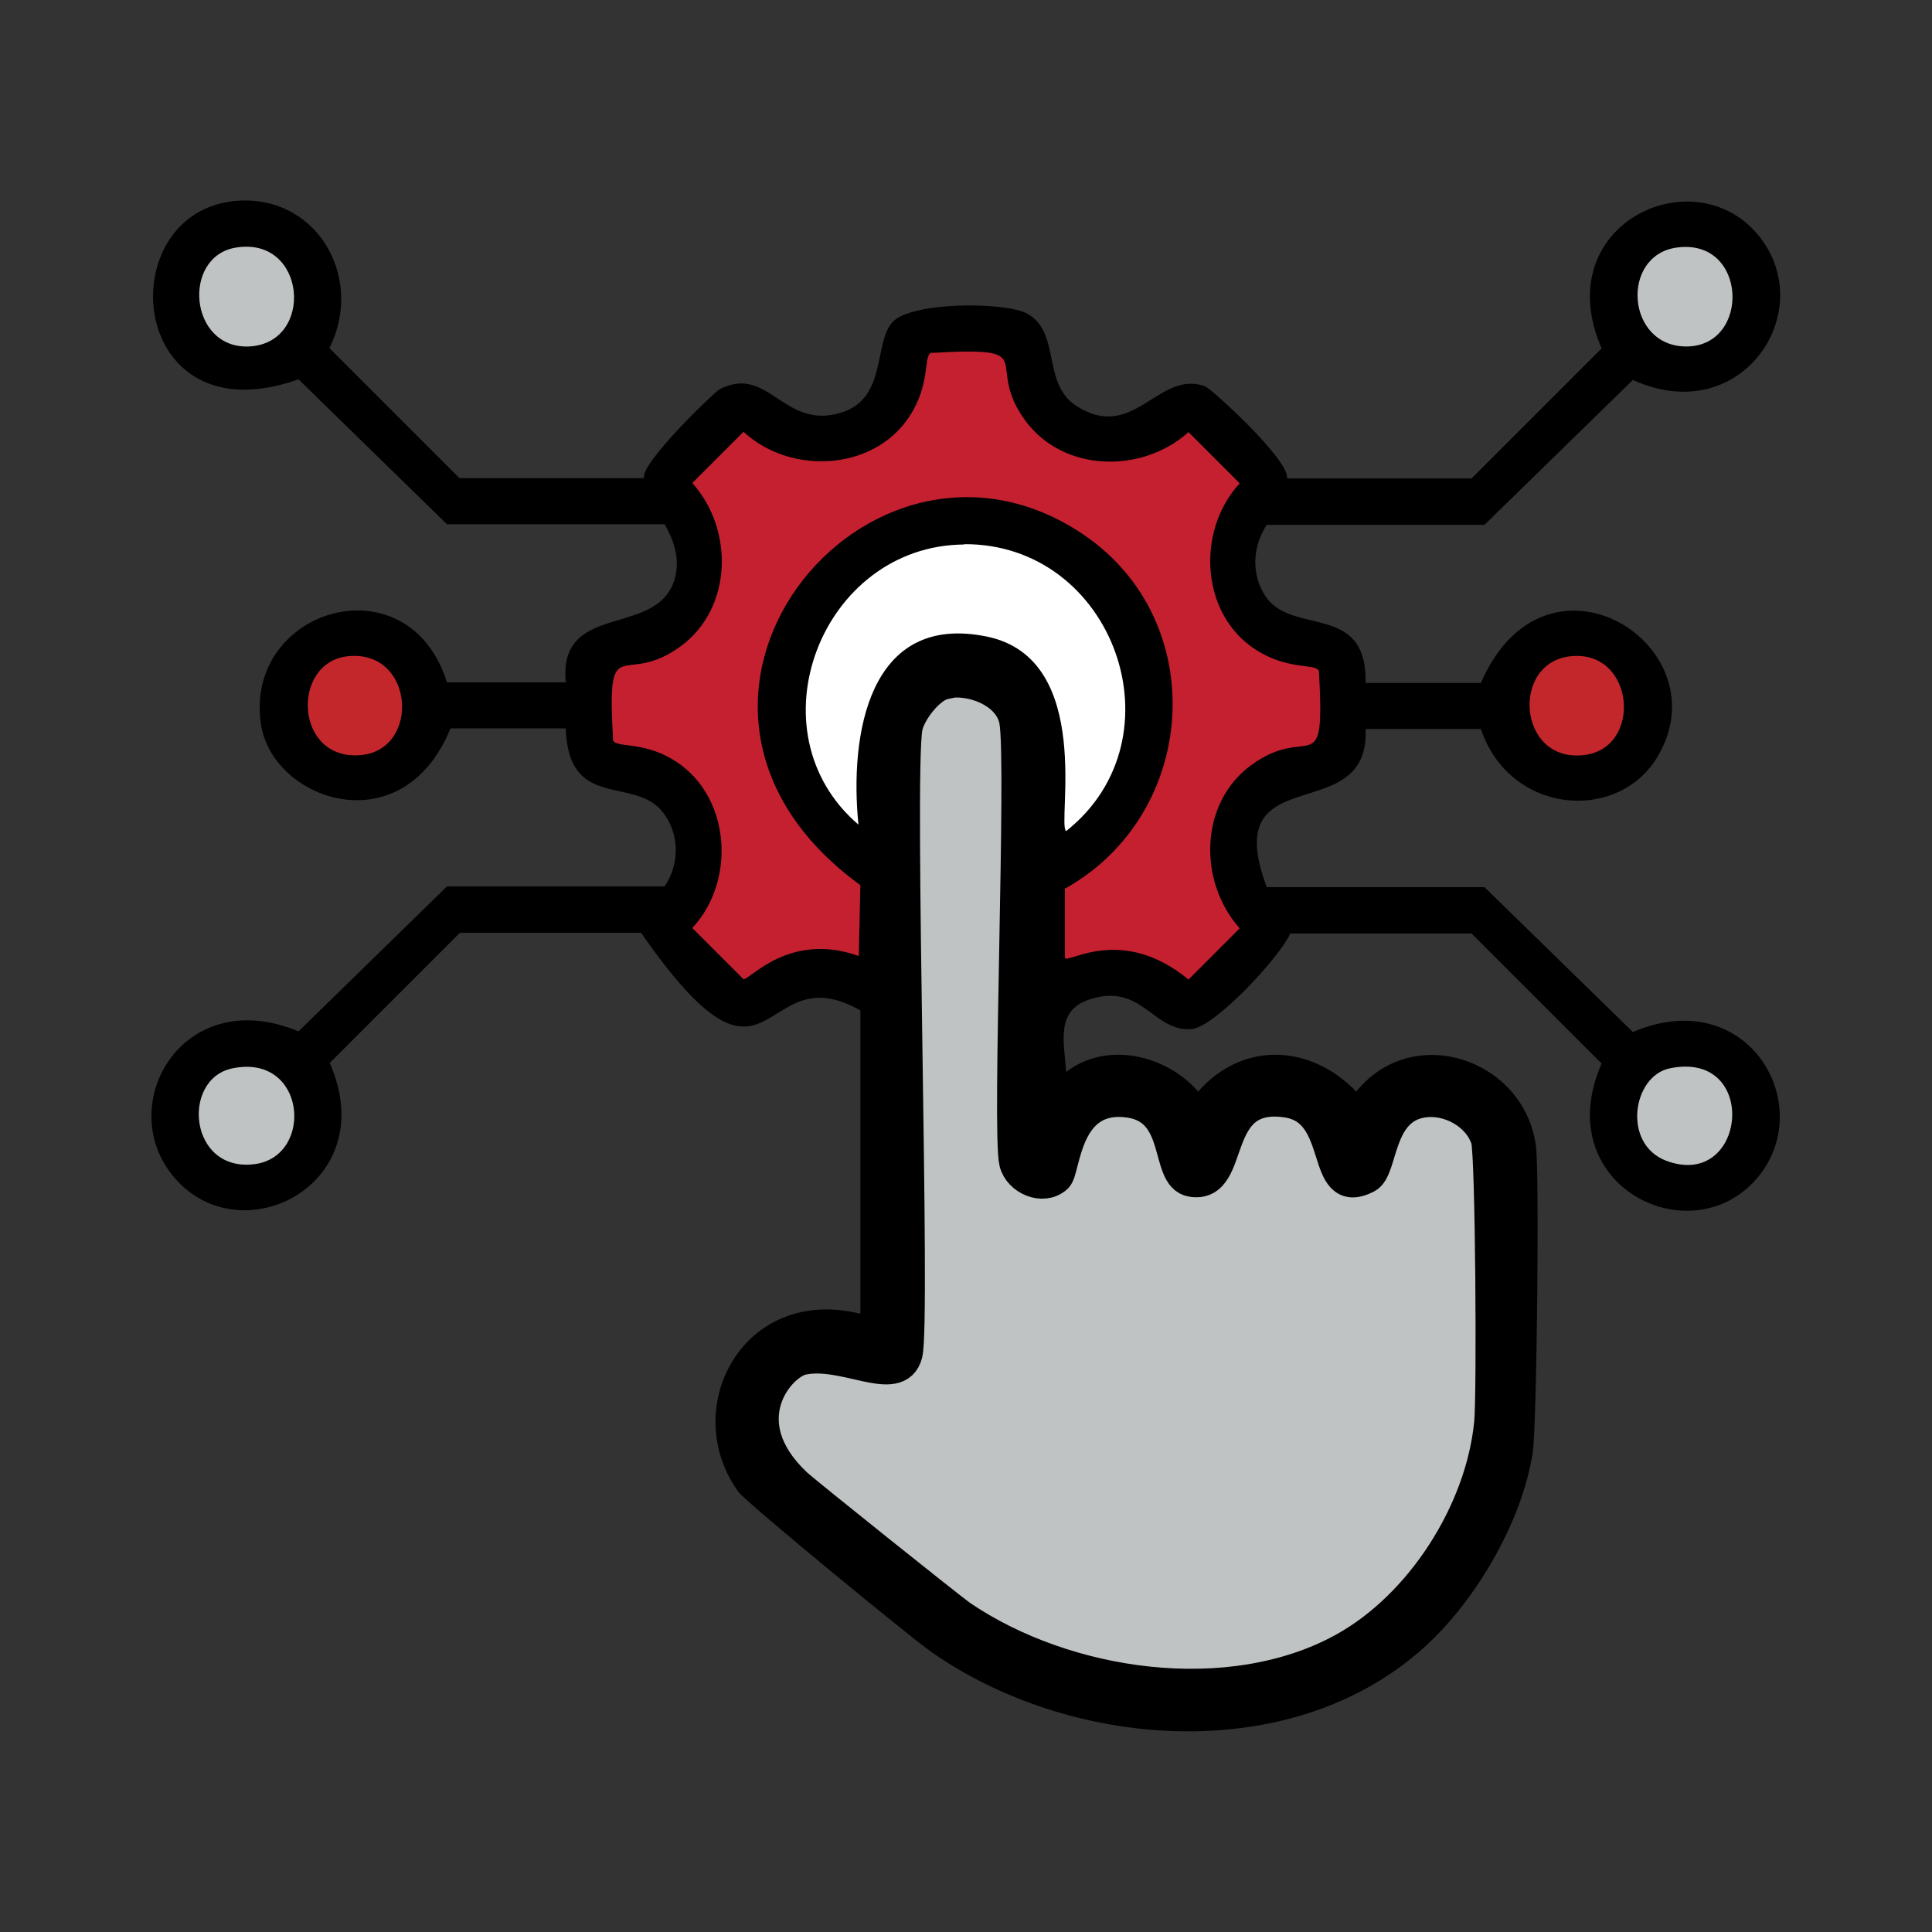 <?xml version="1.0" encoding="UTF-8"?>
<svg id="Layer_1" xmlns="http://www.w3.org/2000/svg" viewBox="0 0 60 60">
  <rect x="0" y="0" width="60" height="60" fill="#333333" stroke="none"/>
  <defs>
    <style>
      .cls-1, .cls-2 {
        fill: #c0c3c4;
      }

      .cls-3 {
        fill: #fff;
      }

      .cls-2 {
        stroke: #000;
        stroke-miterlimit: 10;
      }

      .cls-4 {
        fill: #c42030;
      }

      .cls-5 {
        fill: #c3272b;
      }
    </style>
  </defs>
  <path d="M7.21,6.25c2.57-.3,4.14,2.32,3.02,4.56l4.04,4.04h5.73c-.12-.46,2.19-2.68,2.35-2.76,1.52-.79,1.98,1.29,3.79.72,1.42-.45.98-2.18,1.59-2.82.6-.62,3.44-.62,4.15-.26,1.08.56.46,2.17,1.54,2.87,1.78,1.16,2.54-1.11,3.99-.61.22.08,2.66,2.32,2.56,2.87h5.73l4.04-4.04c-1.66-3.81,2.78-5.92,4.81-3.58,2.02,2.32-.41,6.12-3.84,4.56l-4.61,4.5h-6.76c-.44.67-.49,1.52-.05,2.2.82,1.27,3.17.18,3.12,2.71h3.58c2.02-4.67,7.55-1.14,5.48,2.3-1.24,2.06-4.59,1.78-5.48-.87h-3.58c.14,3.14-4.61.82-3.07,4.91h6.76l4.61,4.5c3.59-1.53,5.78,2.32,3.84,4.56-2.08,2.39-6.46.17-4.81-3.58l-4.04-4.04h-5.63c-.34.76-2.36,2.92-3.07,2.97-1.2.09-1.53-1.46-3.17-.92-1.06.35-.78,1.33-.72,2.25,1.26-.97,3.11-.53,4.1.61,1.38-1.57,3.48-1.48,4.91,0,1.76-2.18,5.22-1.01,5.58,1.69.11.8.03,8.65-.1,9.52-.34,2.21-1.85,4.75-3.53,6.19-4.14,3.57-10.87,3-15.15,0-.62-.43-5.76-4.65-5.99-4.97-1.87-2.6.15-6.43,3.79-5.53v-9.42c-3.18-1.81-2.66,3.56-6.81-2.41h-5.63l-4.04,4.04c1.65,3.75-2.73,5.98-4.81,3.58-1.94-2.23.22-6.07,3.84-4.56l4.61-4.5h6.76c.47-.7.47-1.63-.05-2.3-.89-1.15-2.94-.03-3.02-2.61h-3.58c-1.49,3.66-5.55,2.24-5.89-.15-.51-3.58,4.58-5.1,5.78-1.28h3.69c-.25-2.63,3.09-1.27,3.43-3.43.08-.53-.1-1.03-.36-1.48h-6.76l-4.61-4.5c-5.29,1.88-5.88-5.07-2.05-5.53Z"/>
  <path class="cls-1" d="M7.32,7.69c2.21-.37,2.46,2.98.41,3.07-1.86.08-2.09-2.79-.41-3.07Z"/>
  <path class="cls-1" d="M52.06,7.69c2.22-.32,2.32,3.07.31,3.07-1.87,0-2.05-2.82-.31-3.07Z"/>
  <path class="cls-4" d="M28.92,10.96c3.53-.2,1.59.28,2.92,2.1,1.18,1.61,3.62,1.66,5.07.36l1.59,1.59c-1.4,1.52-1.21,4.23.67,5.27.95.53,1.68.32,1.79.56.2,3.53-.28,1.59-2.1,2.92-1.62,1.18-1.65,3.63-.36,5.07l-1.59,1.59c-2.08-1.71-3.74-.48-3.84-.67v-2.15c4.15-2.31,4.56-8.32.56-11.01-6.69-4.5-14.65,5.27-6.91,10.9l-.05,2.2c-2.15-.77-3.38.74-3.58.72l-1.59-1.59c1.4-1.5,1.19-4.22-.67-5.27-.94-.53-1.69-.32-1.79-.56-.2-3.53.28-1.59,2.1-2.92,1.61-1.18,1.66-3.62.36-5.07l1.59-1.59c1.52,1.4,4.23,1.21,5.27-.67.53-.95.32-1.68.56-1.79Z"/>
  <path class="cls-3" d="M29.94,16.9c4.65-.03,6.82,6.02,3.17,8.91-.3-.19.9-5.35-2.46-6.04-3.69-.76-4.27,3.08-3.99,5.84-3.38-2.89-1.15-8.67,3.28-8.7Z"/>
  <path class="cls-5" d="M10.8,20.38c2.07-.22,2.27,2.9.41,3.07-2.07.19-2.18-2.88-.41-3.07Z"/>
  <path class="cls-5" d="M48.78,20.38c1.99-.21,2.25,2.86.41,3.07-2.06.24-2.28-2.88-.41-3.07Z"/>
  <path class="cls-2" d="M29.33,21.2c.82-.18,2.03.28,2.2,1.18.24,1.23-.23,12.79,0,13.72.13.52.86.84,1.28.46.26-.23.23-2.63,2.25-2.35,1.68.23,1.12,2.32,1.95,2.46,1.39.23.51-2.84,2.97-2.46,1.82.28,1,3.1,2.46,2.35.5-.25.31-2.13,1.74-2.35.81-.13,1.75.38,2,1.18.14.45.19,7.94.1,8.81-.27,2.75-2.14,5.68-4.56,7.01-3.53,1.94-8.63,1.19-11.88-1.02-.29-.2-4.88-3.87-5.12-4.1-2.07-1.95-.52-3.74.2-3.89,1.31-.28,2.96.9,3.23-.15.26-1-.27-17.9,0-19.45.08-.47.69-1.28,1.18-1.38Z"/>
  <path class="cls-1" d="M7.21,33.18c2.3-.48,2.55,2.71.72,2.97-2.06.29-2.32-2.63-.72-2.97Z"/>
  <path class="cls-1" d="M51.85,33.18c2.81-.59,2.4,3.8-.1,2.87-1.38-.52-1.05-2.63.1-2.87Z"/>
</svg>
